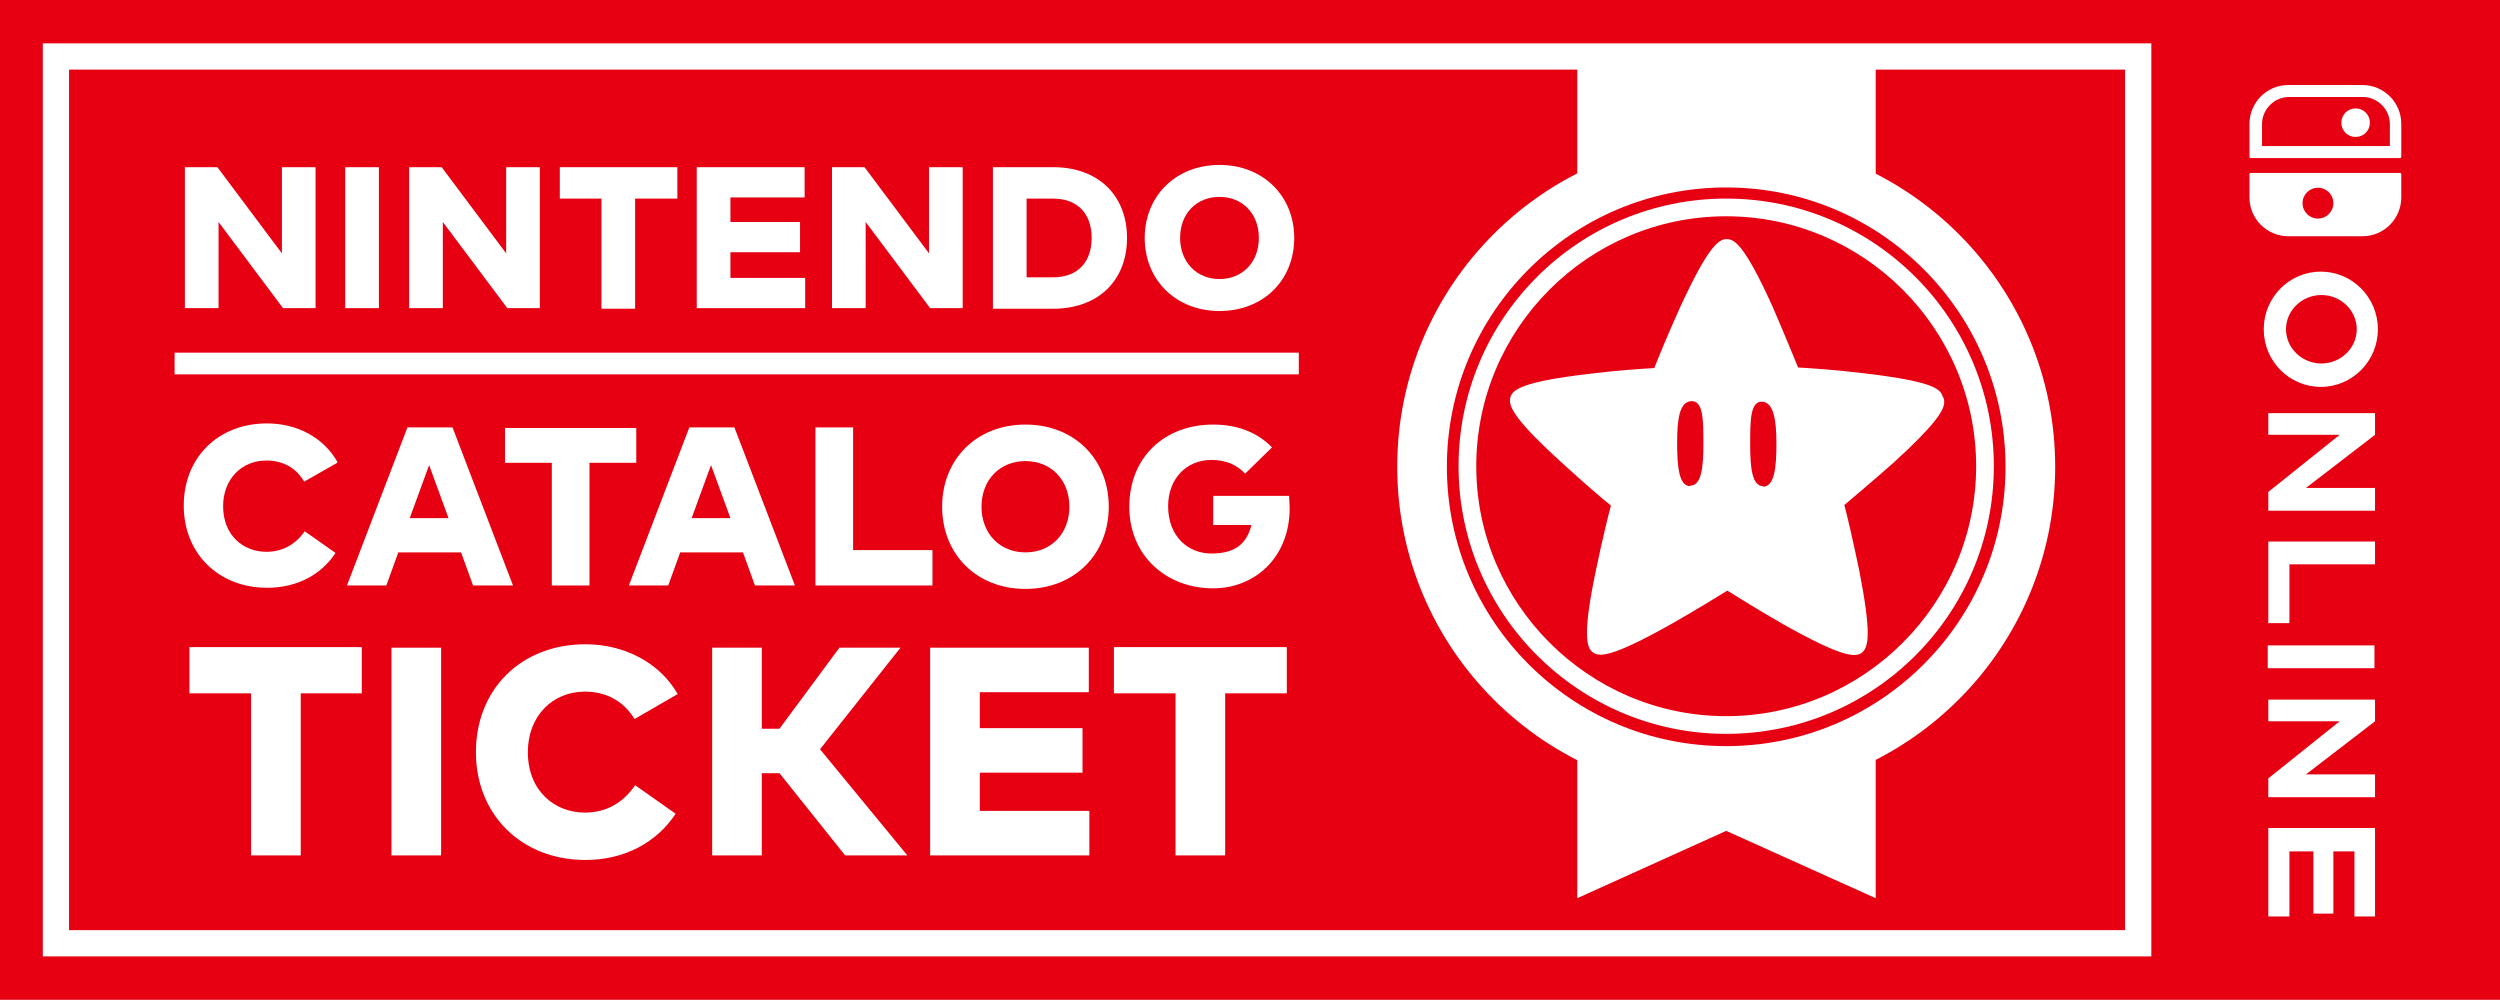 <?xml version="1.0" encoding="UTF-8"?><svg xmlns="http://www.w3.org/2000/svg" viewBox="0 0 43.81 17.52"><defs><style>.e,.f{fill:#e60012;}.g{fill:#fff;}.f{stroke:#fff;stroke-miterlimit:10;stroke-width:.87px;}</style></defs><g id="a"/><g id="b"><g id="c"><g><rect class="e" width="43.81" height="17.52"/><g><g><path class="g" d="M5.53,5.4h-.57l-1.13-1.51v1.51h-.59V2.93h.57l1.13,1.51v-1.51h.59v2.48Z"/><path class="g" d="M6.64,5.4h-.59V2.93h.59v2.48Z"/><path class="g" d="M9.46,5.4h-.57l-1.13-1.51v1.51h-.59V2.93h.57l1.13,1.51v-1.51h.59v2.48Z"/><path class="g" d="M11.86,3.48h-.73v1.93h-.59v-1.93h-.73v-.55h2.06v.55Z"/><path class="g" d="M14.11,5.4h-1.9V2.93h1.89v.53h-1.3v.43h1.22v.53h-1.22v.45h1.31v.53Z"/><path class="g" d="M16.87,5.4h-.57l-1.13-1.51v1.51h-.59V2.93h.57l1.13,1.51v-1.51h.59v2.48Z"/><path class="g" d="M18.46,2.93c.78,0,1.29,.49,1.29,1.24s-.51,1.24-1.29,1.24h-1.06V2.93h1.06Zm-.47,.55v1.38h.46c.46,0,.68-.29,.68-.69s-.22-.69-.68-.69h-.46Z"/><path class="g" d="M22.68,4.17c0,.74-.54,1.28-1.31,1.28s-1.31-.55-1.31-1.28,.54-1.28,1.31-1.28,1.31,.55,1.31,1.28Zm-2,0c0,.42,.29,.72,.69,.72s.69-.29,.69-.72-.29-.72-.69-.72-.69,.29-.69,.72Z"/></g><g><path class="g" d="M5.91,8.11l-.58,.33c-.14-.24-.37-.37-.66-.37-.44,0-.76,.33-.76,.8,0,.51,.35,.8,.76,.8,.28,0,.51-.13,.67-.36l.54,.38c-.25,.38-.67,.61-1.2,.61-.85,0-1.46-.6-1.46-1.44s.6-1.44,1.46-1.44c.53,0,.99,.25,1.23,.67Z"/><path class="g" d="M8.99,10.26h-.7l-.21-.58h-1.1l-.21,.58h-.69l1.06-2.77h.79l1.06,2.77Zm-1.8-1.18h.67l-.34-.93-.34,.93Z"/><path class="g" d="M11.15,8.11h-.82v2.15h-.66v-2.15h-.82v-.61h2.3v.61Z"/><path class="g" d="M13.93,10.26h-.7l-.21-.58h-1.1l-.21,.58h-.69l1.06-2.77h.79l1.06,2.77Zm-1.8-1.18h.67l-.34-.93-.34,.93Z"/><path class="g" d="M16.34,10.26h-2.05v-2.77h.66v2.15h1.39v.61Z"/><path class="g" d="M19.43,8.88c0,.83-.6,1.44-1.46,1.44s-1.46-.61-1.46-1.44,.6-1.44,1.46-1.44,1.46,.61,1.46,1.44Zm-2.23,0c0,.47,.32,.8,.77,.8s.77-.33,.77-.8-.32-.8-.77-.8-.77,.33-.77,.8Z"/><path class="g" d="M22.29,7.84l-.47,.46c-.14-.15-.33-.24-.59-.24-.44,0-.76,.33-.76,.81,0,.53,.35,.83,.76,.83s.62-.17,.7-.5h-.67v-.51h1.33c0,.07,.01,.14,.01,.21,0,.89-.63,1.41-1.34,1.41-.82,0-1.47-.57-1.47-1.43s.61-1.44,1.47-1.44c.44,0,.79,.15,1.03,.4Z"/></g><g><path class="g" d="M6.35,12.15h-1.08v2.84h-.87v-2.84h-1.08v-.81h3.02v.81Z"/><path class="g" d="M7.73,14.99h-.87v-3.64h.87v3.64Z"/><path class="g" d="M11.88,12.16l-.76,.44c-.19-.31-.49-.48-.87-.48-.57,0-1,.43-1,1.06,0,.68,.47,1.06,1,1.06,.37,0,.67-.17,.88-.48l.71,.5c-.33,.5-.89,.81-1.58,.81-1.12,0-1.92-.79-1.92-1.89s.79-1.89,1.92-1.89c.69,0,1.31,.33,1.62,.88Z"/><path class="g" d="M13.66,13.55h-.31v1.44h-.87v-3.64h.87v1.42h.31l1.05-1.42h1.07l-1.41,1.78,1.53,1.86h-1.09l-1.15-1.44Z"/><path class="g" d="M19.09,14.99h-2.79v-3.64h2.78v.78h-1.91v.63h1.8v.78h-1.8v.67h1.92v.78Z"/><path class="g" d="M22.55,12.15h-1.08v2.84h-.87v-2.84h-1.08v-.81h3.03v.81Z"/></g><rect class="g" x="3.06" y="6.18" width="19.7" height=".38"/></g><path class="g" d="M37.24,1.22v15.08H1.21V1.22H37.24m.46-.46H.75v16H37.7V.76h0Z"/><g><polygon class="g" points="30.25 14.56 32.87 15.74 32.87 .87 27.64 .87 27.64 15.74 30.25 14.56"/><g><g><circle class="f" cx="30.25" cy="8.18" r="5.33"/><path class="g" d="M30.25,12.86c-2.58,0-4.69-2.1-4.69-4.69s2.1-4.69,4.69-4.69,4.69,2.1,4.69,4.69-2.1,4.69-4.69,4.69Zm0-9.07c-2.42,0-4.38,1.97-4.38,4.38s1.97,4.38,4.38,4.38,4.38-1.97,4.38-4.38-1.97-4.38-4.38-4.38Z"/></g><path id="d" class="g" d="M34.04,6.94c-.04-.13-.19-.26-1.39-.4-.48-.06-.96-.09-1.14-.1-.07-.17-.25-.61-.44-1.05-.5-1.11-.68-1.2-.81-1.2s-.31,.09-.82,1.2c-.2,.44-.38,.88-.45,1.06-.18,.01-.66,.04-1.13,.1-1.2,.14-1.34,.28-1.39,.4,0,.02-.01,.04-.01,.07,0,.14,.14,.39,.9,1.08,.36,.33,.72,.64,.87,.76-.05,.18-.16,.64-.26,1.12-.12,.57-.16,.9-.16,1.11,0,.23,.05,.3,.1,.34,.11,.08,.3,.11,1.37-.49,.42-.24,.83-.49,.99-.59,.16,.1,.56,.35,.98,.59,1.05,.59,1.25,.57,1.36,.51,.06-.04,.12-.11,.12-.35,0-.21-.04-.55-.15-1.11-.1-.48-.21-.96-.26-1.14,.14-.12,.5-.42,.86-.74,.75-.68,.89-.93,.89-1.06,0-.03,0-.05-.01-.07Zm-4.42,1.58c-.2,0-.23-.35-.23-.76s.04-.71,.24-.73c.22-.02,.22,.33,.22,.74s-.03,.74-.23,.74Zm1.28,0c-.2,0-.23-.33-.23-.74s0-.76,.22-.74c.19,.02,.24,.32,.24,.73s-.03,.75-.23,.76Z"/></g></g><path class="g" d="M41.28,1.9c-.14,0-.25,.11-.25,.25s.11,.25,.25,.25,.25-.11,.25-.25-.11-.25-.25-.25Zm.8,1.56v-.41s0-.02-.02-.02h-2.62s-.02,0-.02,.02v.41c0,.38,.31,.68,.68,.68h1.3c.38,0,.68-.31,.68-.68Zm-1.73,.1c0-.15,.12-.27,.27-.27s.27,.12,.27,.27-.12,.27-.27,.27-.27-.12-.27-.27Zm1.73-.81v-.58c0-.38-.31-.68-.68-.68h-1.3c-.38,0-.68,.31-.68,.68v.58s0,.02,.02,.02h2.62s.02,0,.02-.02Zm-2.44-.19v-.39c0-.12,.05-.24,.14-.33,.09-.09,.21-.14,.33-.14h1.3c.12,0,.24,.05,.33,.14,.09,.09,.14,.21,.14,.33v.39h-2.23Zm2.03,3.21c0-.56-.45-1.01-1-1.01s-1,.45-1,1.01,.45,1.01,1,1.01,1-.45,1-1.01Zm-1.61,0c0-.33,.28-.6,.62-.6s.62,.27,.62,.6-.28,.6-.62,.6-.62-.27-.62-.6Zm-.32,5.54v.4h1.87v-.4h-1.87Zm1.51,4.75h.37v-1.55h-1.87v1.55h.37v-1.14h.42v1.09h.35v-1.09h.37v1.14Zm-.84-2.49l1.21-.93v-.38h-1.87v.38h1.25l-1.25,1v.33h1.87v-.4h-1.21Zm0-5.02l1.21-.93v-.38h-1.87v.38h1.25l-1.25,1v.33h1.87v-.4h-1.21Zm1.21,1.34v-.4h-1.87v1.43h.37v-1.03h1.51Z"/></g></g></g></svg>